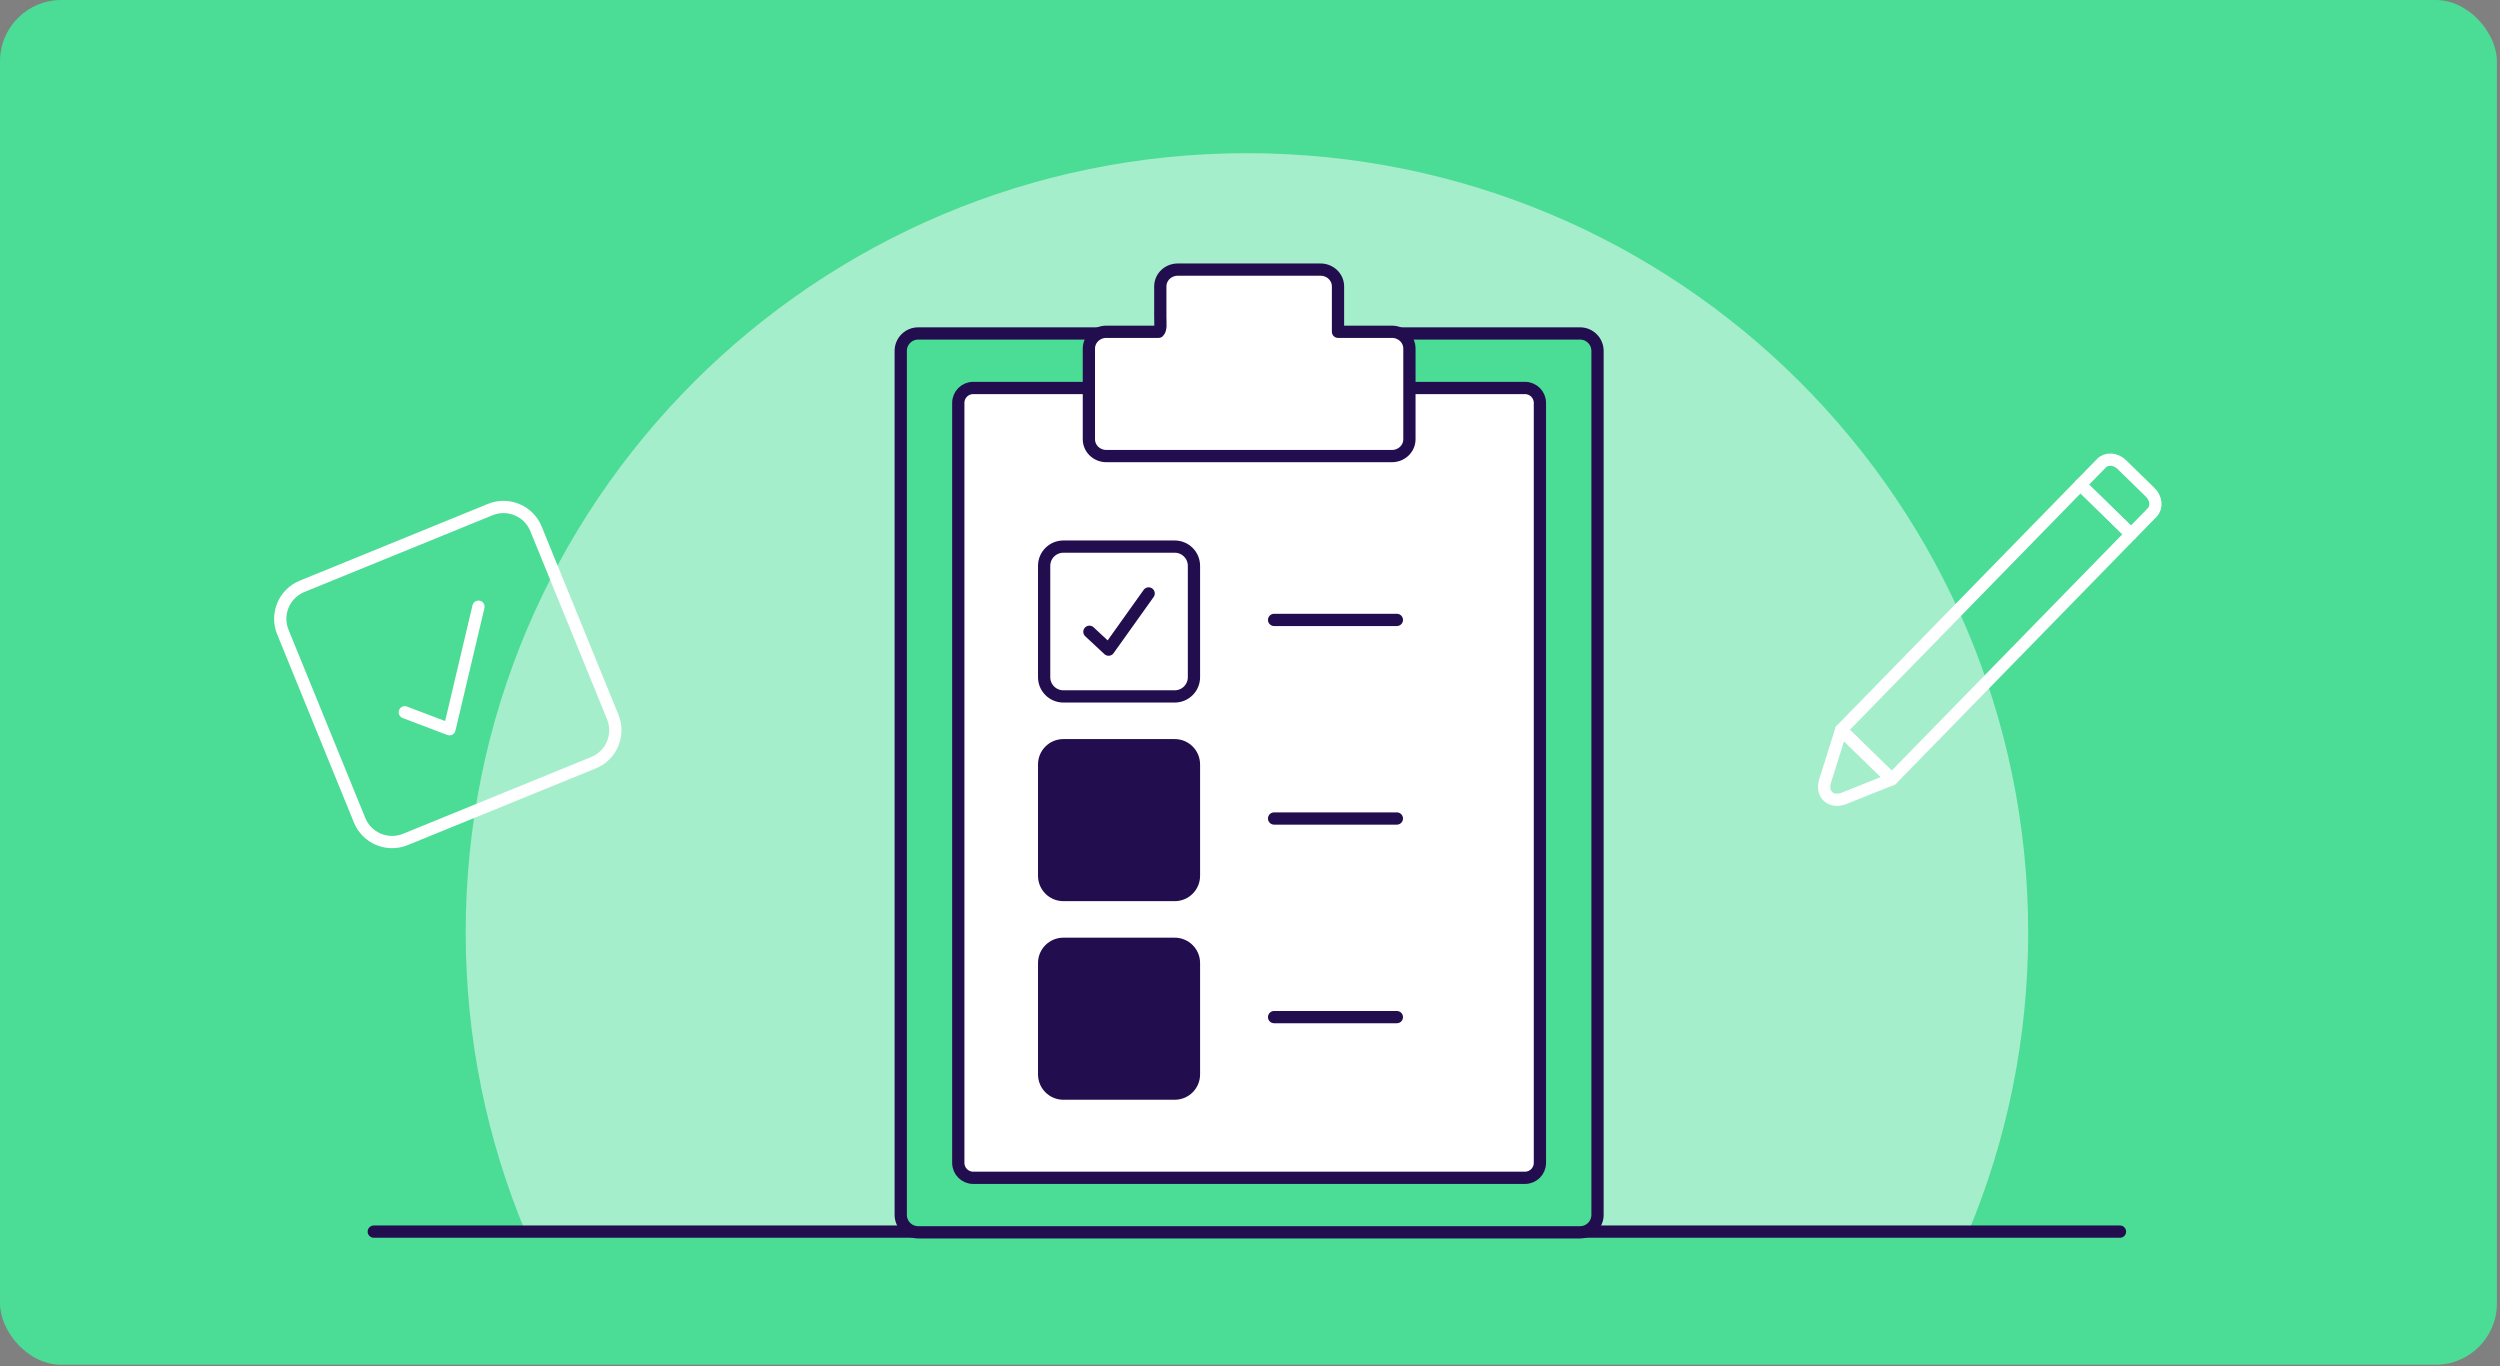 <svg width="408" height="223" viewBox="0 0 408 223" fill="none" xmlns="http://www.w3.org/2000/svg">
<rect x="0" y="0" width="408" height="223" fill="#808080" stroke="none"/>
<rect width="407.497" height="222.725" rx="10" fill="#4BDC96"/>
<path fill-rule="evenodd" clip-rule="evenodd" d="M321.258 201C327.536 185.962 331 169.466 331 152.16C331 81.93 273.916 25 203.5 25C133.084 25 76 81.93 76 152.16C76 169.466 79.468 185.962 85.742 201H321.258Z" fill="white" fill-opacity="0.5"/>
<path d="M345.979 201H61" stroke="#220D4E" stroke-width="2" stroke-linecap="round" stroke-linejoin="round"/>
<path d="M339.526 79.113L300.482 119.118L301.543 120.153L308.739 127.177L347.784 87.172L339.526 79.113Z" stroke="white" stroke-width="2" stroke-linecap="round" stroke-linejoin="round"/>
<path d="M351.225 83.647C352.05 82.801 351.916 81.326 350.926 80.359L346.261 75.807C345.271 74.84 343.793 74.742 342.967 75.587L339.527 79.113L347.784 87.172L351.225 83.647Z" stroke="white" stroke-width="2" stroke-linecap="round" stroke-linejoin="round"/>
<path d="M300.986 130.271L308.74 127.177L300.482 119.118L297.856 127.459C297.172 129.644 298.831 131.137 300.992 130.276L300.986 130.271Z" stroke="white" stroke-width="2" stroke-linecap="round" stroke-linejoin="round"/>
<path d="M257.869 54.421H149.845C148.274 54.421 147 55.695 147 57.266V198.267C147 199.838 148.274 201.112 149.845 201.112H257.869C259.44 201.112 260.714 199.838 260.714 198.267V57.266C260.714 55.695 259.44 54.421 257.869 54.421Z" fill="#4BDC96" stroke="#220D4E" stroke-width="2" stroke-linecap="round" stroke-linejoin="round"/>
<path d="M248.879 63.317H158.826C157.482 63.317 156.393 64.406 156.393 65.751V189.783C156.393 191.127 157.482 192.217 158.826 192.217H248.879C250.223 192.217 251.313 191.127 251.313 189.783V65.751C251.313 64.406 250.223 63.317 248.879 63.317Z" fill="white" stroke="#220D4E" stroke-width="2" stroke-linecap="round" stroke-linejoin="round"/>
<path d="M191.718 89.206H173.541C171.809 89.206 170.404 90.611 170.404 92.343V110.52C170.404 112.252 171.809 113.656 173.541 113.656H191.718C193.45 113.656 194.854 112.252 194.854 110.52V92.343C194.854 90.611 193.45 89.206 191.718 89.206Z" fill="white" stroke="#220D4E" stroke-width="2" stroke-linecap="round" stroke-linejoin="round"/>
<path d="M80.013 83.161L49.3 95.687C46.373 96.88 44.968 100.221 46.161 103.148L58.687 133.861C59.88 136.788 63.221 138.193 66.148 137L96.861 124.474C99.788 123.281 101.194 119.94 100 117.013L87.474 86.3C86.281 83.373 82.94 81.968 80.013 83.161Z" stroke="white" stroke-width="2" stroke-linecap="round" stroke-linejoin="round"/>
<path d="M177.792 103.107L180.92 106.021L187.459 96.851" fill="white"/>
<path d="M177.792 103.107L180.92 106.021L187.459 96.851" stroke="#220D4E" stroke-width="2" stroke-linecap="round" stroke-linejoin="round"/>
<path d="M66.061 116.245L73.355 119.013L78.085 99.013" stroke="white" stroke-width="2" stroke-linecap="round" stroke-linejoin="round"/>
<path d="M207.932 101.17H227.969" stroke="#220D4E" stroke-width="2" stroke-linecap="round" stroke-linejoin="round"/>
<path d="M191.718 121.618H173.541C171.809 121.618 170.404 123.022 170.404 124.754V142.931C170.404 144.663 171.809 146.068 173.541 146.068H191.718C193.45 146.068 194.854 144.663 194.854 142.931V124.754C194.854 123.022 193.45 121.618 191.718 121.618Z" fill="#220D4E" stroke="#220D4E" stroke-width="2" stroke-linecap="round" stroke-linejoin="round"/>
<path d="M207.932 133.581H227.969" stroke="#220D4E" stroke-width="2" stroke-linecap="round" stroke-linejoin="round"/>
<path d="M191.718 154.029H173.541C171.809 154.029 170.404 155.433 170.404 157.166V175.343C170.404 177.075 171.809 178.479 173.541 178.479H191.718C193.45 178.479 194.854 177.075 194.854 175.343V157.166C194.854 155.433 193.45 154.029 191.718 154.029Z" fill="#220D4E" stroke="#220D4E" stroke-width="2" stroke-linecap="round" stroke-linejoin="round"/>
<path d="M207.932 165.993H227.969" stroke="#220D4E" stroke-width="2" stroke-linecap="round" stroke-linejoin="round"/>
<path d="M227.172 54.147H218.362C218.362 51.13 218.362 52.776 218.362 51.679V46.742C218.362 45.225 217.085 44 215.516 44H192.206C190.638 44 189.361 45.225 189.361 46.742V51.679C189.361 52.767 189.507 53.735 189.078 54.147H180.551C178.983 54.147 177.706 55.372 177.706 56.889V71.689C177.706 73.206 178.983 74.432 180.551 74.432H227.172C228.74 74.432 230.017 73.206 230.017 71.689V56.889C230.017 55.372 228.74 54.147 227.172 54.147Z" fill="white" stroke="#220D4E" stroke-width="2" stroke-linecap="round" stroke-linejoin="round"/>
</svg>
